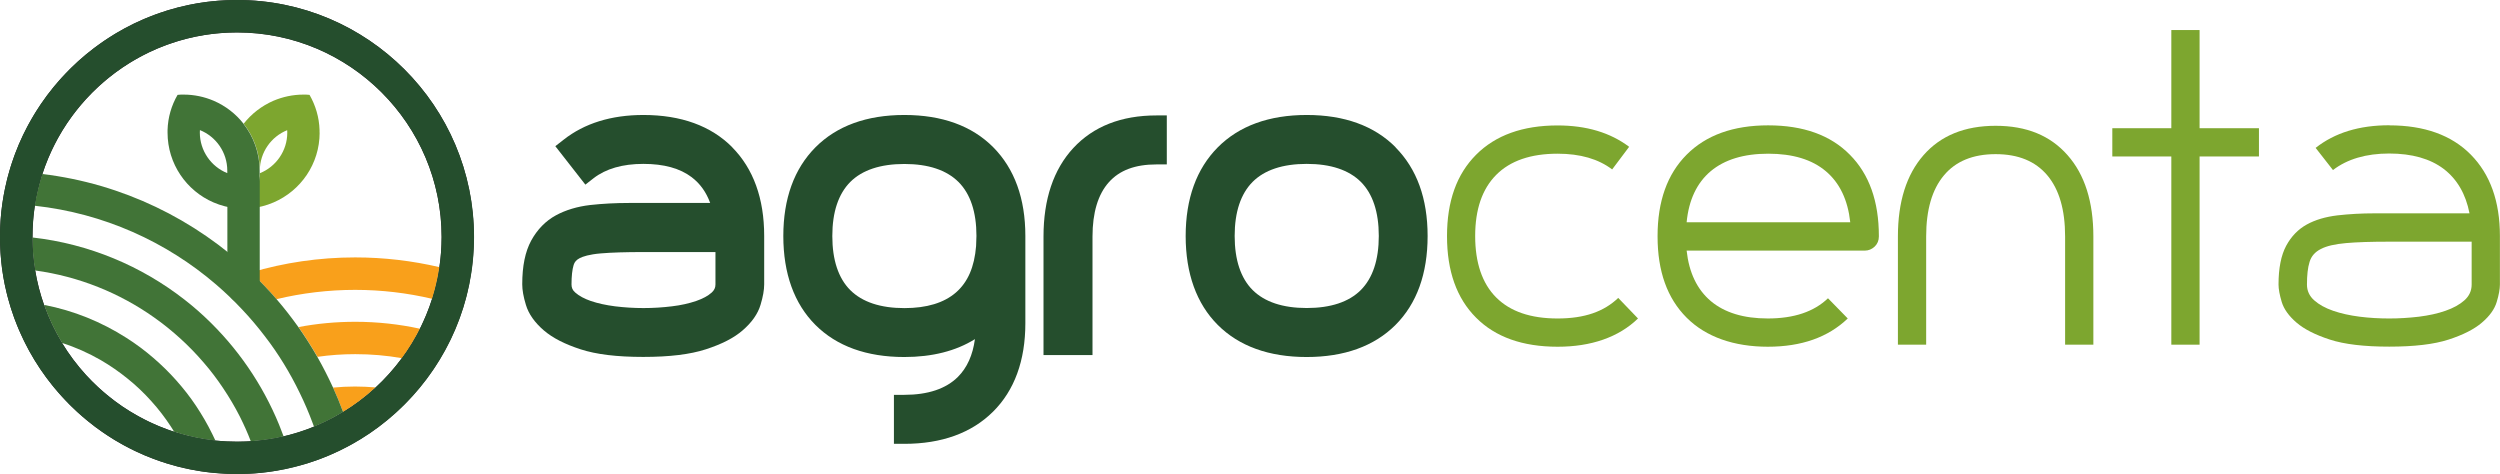 <svg id="a" xmlns="http://www.w3.org/2000/svg" width="100%" height="100%" viewBox="0 0 279.61 53.02"><path d="M81.91,16.48c-2.38-2.4-5.73-3.62-9.95-3.62-3.59,0-6.6,.93-8.94,2.78l-.91,.71,3.36,4.3,.91-.71c1.38-1.07,3.25-1.61,5.57-1.61s4.1,.5,5.4,1.48c.95,.72,1.63,1.67,2.08,2.89h-9.06c-1.54,0-3,.08-4.36,.23-1.45,.17-2.74,.56-3.83,1.15-1.16,.63-2.09,1.59-2.77,2.83-.67,1.24-1,2.84-1,4.89,0,.63,.13,1.39,.41,2.3,.3,1.01,.98,1.97,2,2.85,.99,.85,2.34,1.54,4.12,2.12,1.76,.57,4.05,.85,7,.85s5.24-.28,7-.85c1.79-.58,3.14-1.27,4.12-2.12,1.02-.88,1.7-1.84,2-2.85,.28-.92,.41-1.67,.41-2.3v-5.42c0-4.18-1.21-7.52-3.59-9.92Zm-1.89,11.71v3.63c0,.36-.13,.63-.42,.9-.42,.38-1.01,.69-1.73,.94-.79,.27-1.7,.48-2.72,.6-2.09,.26-4.26,.26-6.36,0-1.02-.13-1.93-.33-2.72-.6-.72-.25-1.3-.56-1.73-.94-.3-.26-.42-.53-.42-.9,0-.93,.08-1.67,.24-2.19,.1-.33,.31-.57,.68-.76,.35-.18,1.05-.42,2.37-.53,1.18-.1,2.78-.15,4.76-.15h8.06Z" fill="#254e2d"></path><path d="M111.1,16.48c-2.38-2.4-5.73-3.62-9.95-3.62s-7.56,1.22-9.95,3.62c-2.38,2.4-3.59,5.74-3.59,9.92s1.21,7.56,3.59,9.94c2.38,2.38,5.73,3.59,9.94,3.59,3.12,0,5.77-.67,7.9-2-.24,1.79-.88,3.2-1.9,4.22-1.33,1.33-3.35,2.01-6,2.01h-1.16v5.48h1.16c4.18,0,7.52-1.21,9.92-3.59,2.4-2.38,3.62-5.72,3.62-9.9v-9.76c0-4.18-1.21-7.52-3.59-9.92Zm-9.95,1.86c2.68,0,4.71,.68,6.05,2.01,1.33,1.33,2.01,3.36,2.01,6.03l-.04,1.15c-.19,2.33-.92,4.02-2.25,5.18-1.33,1.16-3.27,1.75-5.77,1.75-2.68,0-4.71-.68-6.05-2.01-1.33-1.33-2.01-3.37-2.01-6.05s.68-4.71,2.01-6.05c1.33-1.33,3.37-2.01,6.05-2.01Z" fill="#254e2d"></path><path d="M129.34,12.91c-3.93,0-7.06,1.23-9.3,3.65-2.21,2.39-3.33,5.72-3.33,9.89v13.26h5.48v-13.26c0-2.67,.62-4.72,1.83-6.07,1.2-1.34,2.94-1.99,5.32-1.99h1.16v-5.48h-1.16Z" fill="#254e2d"></path><path d="M156.1,16.48c-2.38-2.4-5.73-3.62-9.95-3.62s-7.56,1.22-9.95,3.62c-2.38,2.4-3.59,5.74-3.59,9.92s1.21,7.56,3.59,9.94,5.73,3.59,9.94,3.59,7.56-1.21,9.94-3.59c2.38-2.38,3.59-5.73,3.59-9.94s-1.21-7.52-3.59-9.92Zm-9.95,17.97c-2.68,0-4.71-.68-6.05-2.01-1.33-1.33-2.01-3.37-2.01-6.05s.68-4.71,2.01-6.05c1.33-1.33,3.37-2.01,6.05-2.01s4.71,.68,6.05,2.01c1.33,1.33,2.01,3.37,2.01,6.05s-.68,4.71-2.01,6.05c-1.33,1.33-3.37,2.01-6.05,2.01Z" fill="#254e2d"></path><g><path d="M183.2,35.62c-1.08,1.05-2.39,1.84-3.91,2.37-1.52,.53-3.21,.79-5.08,.79-3.91,0-6.96-1.08-9.12-3.25-2.17-2.17-3.25-5.21-3.25-9.12s1.08-6.92,3.25-9.1c2.17-2.18,5.21-3.28,9.12-3.28,3.22,0,5.89,.8,8,2.39l-1.9,2.53c-1.54-1.17-3.57-1.76-6.1-1.76-3.01,0-5.3,.79-6.87,2.37-1.57,1.58-2.35,3.86-2.35,6.84s.78,5.3,2.35,6.87c1.57,1.57,3.85,2.35,6.87,2.35s5.18-.77,6.78-2.3l2.21,2.3Z" fill="#7da62f"></path><path d="M197.77,14.02c3.91,0,6.96,1.09,9.12,3.28,2.17,2.18,3.25,5.22,3.25,9.1v.05c0,.45-.16,.83-.47,1.13-.32,.3-.69,.45-1.11,.45h-19.92c.27,2.47,1.17,4.35,2.71,5.65,1.54,1.29,3.66,1.94,6.37,1.94,2.92,0,5.16-.75,6.73-2.26l2.21,2.26c-2.2,2.11-5.18,3.16-8.94,3.16s-6.91-1.08-9.08-3.25c-2.17-2.17-3.25-5.19-3.25-9.08v-.05c0-3.88,1.08-6.92,3.25-9.1,2.17-2.18,5.21-3.28,9.12-3.28Zm9.17,10.84c-.27-2.5-1.18-4.4-2.73-5.71-1.55-1.31-3.7-1.96-6.44-1.96s-4.89,.66-6.44,1.96c-1.55,1.31-2.45,3.22-2.69,5.71h18.29Z" fill="#7da62f"></path><path d="M234.13,38.55h-3.16v-12.1c0-2.98-.66-5.26-1.99-6.84-1.33-1.58-3.25-2.37-5.78-2.37s-4.46,.79-5.78,2.37c-1.33,1.58-1.99,3.86-1.99,6.84v12.1h-3.16v-12.1c0-3.89,.96-6.92,2.87-9.1,1.91-2.18,4.6-3.28,8.06-3.28s6.11,1.09,8.04,3.28c1.93,2.18,2.89,5.22,2.89,9.1v12.1Z" fill="#7da62f"></path><path d="M252.65,17.5h-6.64v21.05h-3.16V17.5h-6.6v-3.16h6.6V3.36h3.16V14.34h6.64v3.16Z" fill="#7da62f"></path><path d="M267.23,14.02c3.91,0,6.96,1.09,9.12,3.28s3.25,5.22,3.25,9.1v5.42c0,.51-.12,1.17-.36,1.96-.24,.8-.79,1.57-1.65,2.3-.86,.74-2.1,1.37-3.73,1.9-1.63,.53-3.84,.79-6.64,.79s-5.01-.26-6.64-.79c-1.63-.53-2.87-1.16-3.73-1.9-.86-.74-1.41-1.51-1.65-2.3-.24-.8-.36-1.45-.36-1.96,0-1.84,.29-3.28,.86-4.34,.57-1.05,1.34-1.84,2.3-2.37,.96-.53,2.1-.86,3.41-1.02,1.31-.15,2.72-.23,4.22-.23h10.57c-.42-2.17-1.39-3.82-2.89-4.97-1.51-1.14-3.54-1.72-6.1-1.72s-4.68,.62-6.28,1.85l-1.94-2.48c2.14-1.69,4.88-2.53,8.22-2.53Zm9.22,13.01h-9.22c-2.02,0-3.64,.05-4.86,.16-1.22,.11-2.15,.32-2.8,.66-.65,.33-1.07,.81-1.26,1.45-.2,.63-.29,1.48-.29,2.53,0,.69,.27,1.28,.81,1.76s1.25,.87,2.12,1.17c.87,.3,1.86,.52,2.96,.66,1.1,.14,2.21,.2,3.32,.2s2.22-.07,3.32-.2c1.1-.14,2.08-.35,2.96-.66,.87-.3,1.58-.69,2.12-1.17s.81-1.07,.81-1.76v-4.79Z" fill="#7da62f"></path></g><g><path d="M35.75,14.83c0,3.5-2.12,6.51-5.15,7.81-.83,.36-1.73,.59-2.67,.67,.67-1.17,1.08-2.51,1.12-3.94,0,0,.01,0,.02,0,1.79-.72,3.06-2.49,3.06-4.53,0-.09,0-.19-.01-.28-1.79,.72-3.06,2.48-3.06,4.53,0-1.98-.68-3.8-1.81-5.25,.88-1.12,2.02-2,3.33-2.57,1.04-.44,2.17-.69,3.36-.69,.23,0,.46,0,.68,.03,.67,1.17,1.08,2.51,1.12,3.94,0,.09,0,.19,0,.28Z" fill="#7da62f"></path><path d="M27.24,13.84c-.88-1.12-2.02-2-3.34-2.57-1.03-.44-2.17-.69-3.36-.69-.23,0-.46,0-.68,.03-.68,1.17-1.08,2.51-1.12,3.94,0,.09,0,.19,0,.28,0,3.5,2.12,6.51,5.14,7.81,.83,.36,1.73,.59,2.68,.67,.22,.02,.45,.03,.68,.03s.46,0,.68-.03c.67-1.17,1.08-2.51,1.12-3.94,0-.09,0-.19,0-.28,0-1.98-.68-3.8-1.81-5.25Zm-1.83,5.52c-1.79-.72-3.06-2.49-3.06-4.53,0-.09,0-.19,.01-.28,1.79,.72,3.06,2.48,3.06,4.53,0,.09,0,.19,0,.28,0,0-.01,0-.02,0Z" fill="#417437"></path><path d="M26.51,0C14.43,0,4.22,8.12,1.03,19.18c-.34,1.17-.59,2.38-.77,3.61-.17,1.17-.25,2.36-.26,3.57v.15c0,1.18,.08,2.34,.22,3.48,.17,1.25,.41,2.46,.75,3.64,.36,1.28,.81,2.54,1.36,3.73,1.22,2.72,2.9,5.2,4.93,7.35,.83,.88,1.72,1.71,2.67,2.47,.92,.75,1.9,1.43,2.92,2.05,1.05,.63,2.15,1.2,3.29,1.68,1.18,.5,2.41,.93,3.67,1.25,.56,.14,1.12,.28,1.69,.38h0c.88,.17,1.75,.29,2.66,.36,.43,.04,.85,.07,1.28,.09,.35,.01,.7,.02,1.06,.02,.9,0,1.78-.04,2.66-.13,1.22-.12,2.41-.33,3.58-.62,1.17-.28,2.32-.64,3.42-1.07,1.15-.46,2.26-.99,3.33-1.59,1.3-.73,2.53-1.57,3.67-2.5,1.14-.93,2.21-1.95,3.18-3.05,.86-.97,1.65-2.01,2.36-3.09h0c.67-1.03,1.27-2.1,1.8-3.22,.5-1.07,.94-2.19,1.3-3.33,.36-1.14,.64-2.33,.84-3.54,.24-1.42,.36-2.88,.36-4.37C53.02,11.89,41.13,0,26.51,0Zm21.82,33.41c-.37,1.17-.83,2.28-1.36,3.35-.59,1.16-1.26,2.25-2.02,3.29-.87,1.18-1.85,2.28-2.93,3.28-1.12,1.03-2.33,1.95-3.64,2.74-.59,.36-1.2,.7-1.83,1.01-.46,.22-.94,.44-1.43,.64-1.09,.45-2.23,.81-3.41,1.09-.68,.16-1.38,.29-2.09,.38-.52,.07-1.05,.12-1.58,.16-.51,.04-1.01,.05-1.53,.05-.82,0-1.63-.04-2.43-.12-.36-.04-.72-.09-1.07-.14-1.22-.2-2.41-.48-3.54-.85-.24-.07-.47-.15-.7-.24-1.22-.44-2.4-.98-3.51-1.62-1.06-.59-2.06-1.27-2.99-2.02-.95-.75-1.83-1.58-2.65-2.47-1-1.1-1.9-2.3-2.68-3.58h0c-.81-1.34-1.49-2.76-2.01-4.26-.43-1.23-.77-2.51-.99-3.84-.2-1.2-.3-2.43-.3-3.69v-.07c0-1.19,.09-2.36,.26-3.5,.2-1.22,.48-2.41,.85-3.55C7.72,10.28,16.35,3.63,26.51,3.63c12.62,0,22.88,10.27,22.88,22.88,0,1.14-.09,2.27-.25,3.37-.18,1.22-.46,2.4-.82,3.54Z" fill="#231f20"></path><g><path d="M42.01,43.33c-1.12,1.03-2.33,1.95-3.64,2.74-.34-.92-.71-1.83-1.12-2.72,.81-.08,1.64-.12,2.46-.12,.77,0,1.54,.04,2.29,.1Z" fill="#f9a01b"></path><path d="M46.97,36.77c-.59,1.16-1.26,2.25-2.02,3.29-1.7-.3-3.44-.45-5.22-.45-1.43,0-2.84,.1-4.22,.3-.66-1.14-1.37-2.25-2.12-3.33,2.06-.39,4.18-.59,6.35-.59,2.49,0,4.91,.27,7.25,.78Z" fill="#f9a01b"></path><path d="M49.15,29.88c-.18,1.22-.46,2.4-.82,3.54-2.77-.65-5.64-1-8.61-1s-5.97,.36-8.79,1.04c-.91-1.04-1.86-2.04-2.85-2.99,3.69-1.09,7.59-1.68,11.64-1.68,3.24,0,6.4,.38,9.43,1.09Z" fill="#f9a01b"></path></g><g><path d="M24.09,49.28c-.36-.04-.72-.09-1.07-.14-1.22-.2-2.41-.48-3.54-.85-.11-.19-.23-.38-.36-.57-.66-1.01-1.4-1.98-2.22-2.88-.8-.89-1.67-1.72-2.59-2.46-.96-.78-1.98-1.49-3.05-2.11-1.36-.78-2.8-1.43-4.32-1.91h0c-.81-1.34-1.49-2.76-2.01-4.26,3.32,.64,6.42,1.91,9.18,3.67,1.06,.67,2.07,1.42,3.02,2.24,.91,.78,1.78,1.63,2.58,2.53,.8,.9,1.55,1.85,2.22,2.86,.67,1.01,1.29,2.07,1.82,3.16,.12,.24,.23,.47,.34,.71Z" fill="#417437"></path><path d="M31.72,48.81c-.68,.16-1.38,.29-2.09,.38-.52,.07-1.05,.12-1.58,.16-.36-.95-.78-1.87-1.23-2.77-.55-1.08-1.17-2.13-1.84-3.13-.67-1.01-1.41-1.99-2.21-2.91-.8-.93-1.65-1.81-2.56-2.64-.94-.86-1.93-1.66-2.98-2.4-3.86-2.73-8.4-4.58-13.3-5.25-.2-1.2-.3-2.43-.3-3.69,6.35,.72,12.19,3.2,16.99,6.94,1.03,.8,2.01,1.66,2.93,2.57,.89,.88,1.73,1.8,2.52,2.77h0c.78,.96,1.51,1.96,2.19,3.01,.66,1.02,1.27,2.08,1.82,3.17,.54,1.07,1.04,2.18,1.46,3.32,.06,.14,.11,.3,.17,.45Z" fill="#417437"></path><path d="M38.38,46.07c-.59,.36-1.2,.7-1.83,1.01-.46,.22-.94,.44-1.43,.64-.05-.12-.09-.25-.14-.37-.43-1.16-.91-2.29-1.45-3.39-.54-1.12-1.14-2.22-1.79-3.28-.67-1.09-1.39-2.14-2.17-3.14-.78-1.02-1.61-2-2.49-2.93-.91-.97-1.88-1.9-2.89-2.77-5.58-4.8-12.6-7.99-20.31-8.83,.2-1.22,.48-2.41,.85-3.55,8.99,1.08,17.1,5.08,23.35,11.01,.99,.95,1.94,1.94,2.85,2.99,.86,1,1.67,2.04,2.44,3.12,.75,1.07,1.46,2.18,2.12,3.33,.64,1.12,1.22,2.27,1.76,3.44,.41,.89,.78,1.8,1.12,2.72Z" fill="#417437"></path></g><path d="M26.51,53.02C11.89,53.02,0,41.13,0,26.51S11.89,0,26.51,0s26.51,11.89,26.51,26.51-11.89,26.51-26.51,26.51Zm0-49.4C13.89,3.62,3.62,13.89,3.62,26.51s10.27,22.89,22.89,22.89,22.89-10.27,22.89-22.89S39.13,3.62,26.51,3.62Z" fill="#254e2d"></path><path d="M27.24,33.95c-1,0-1.81-.81-1.81-1.81v-11.91c0-1,.81-1.81,1.81-1.81s1.81,.81,1.81,1.81v11.91c0,1-.81,1.81-1.81,1.81Z" fill="#417437"></path></g></svg>